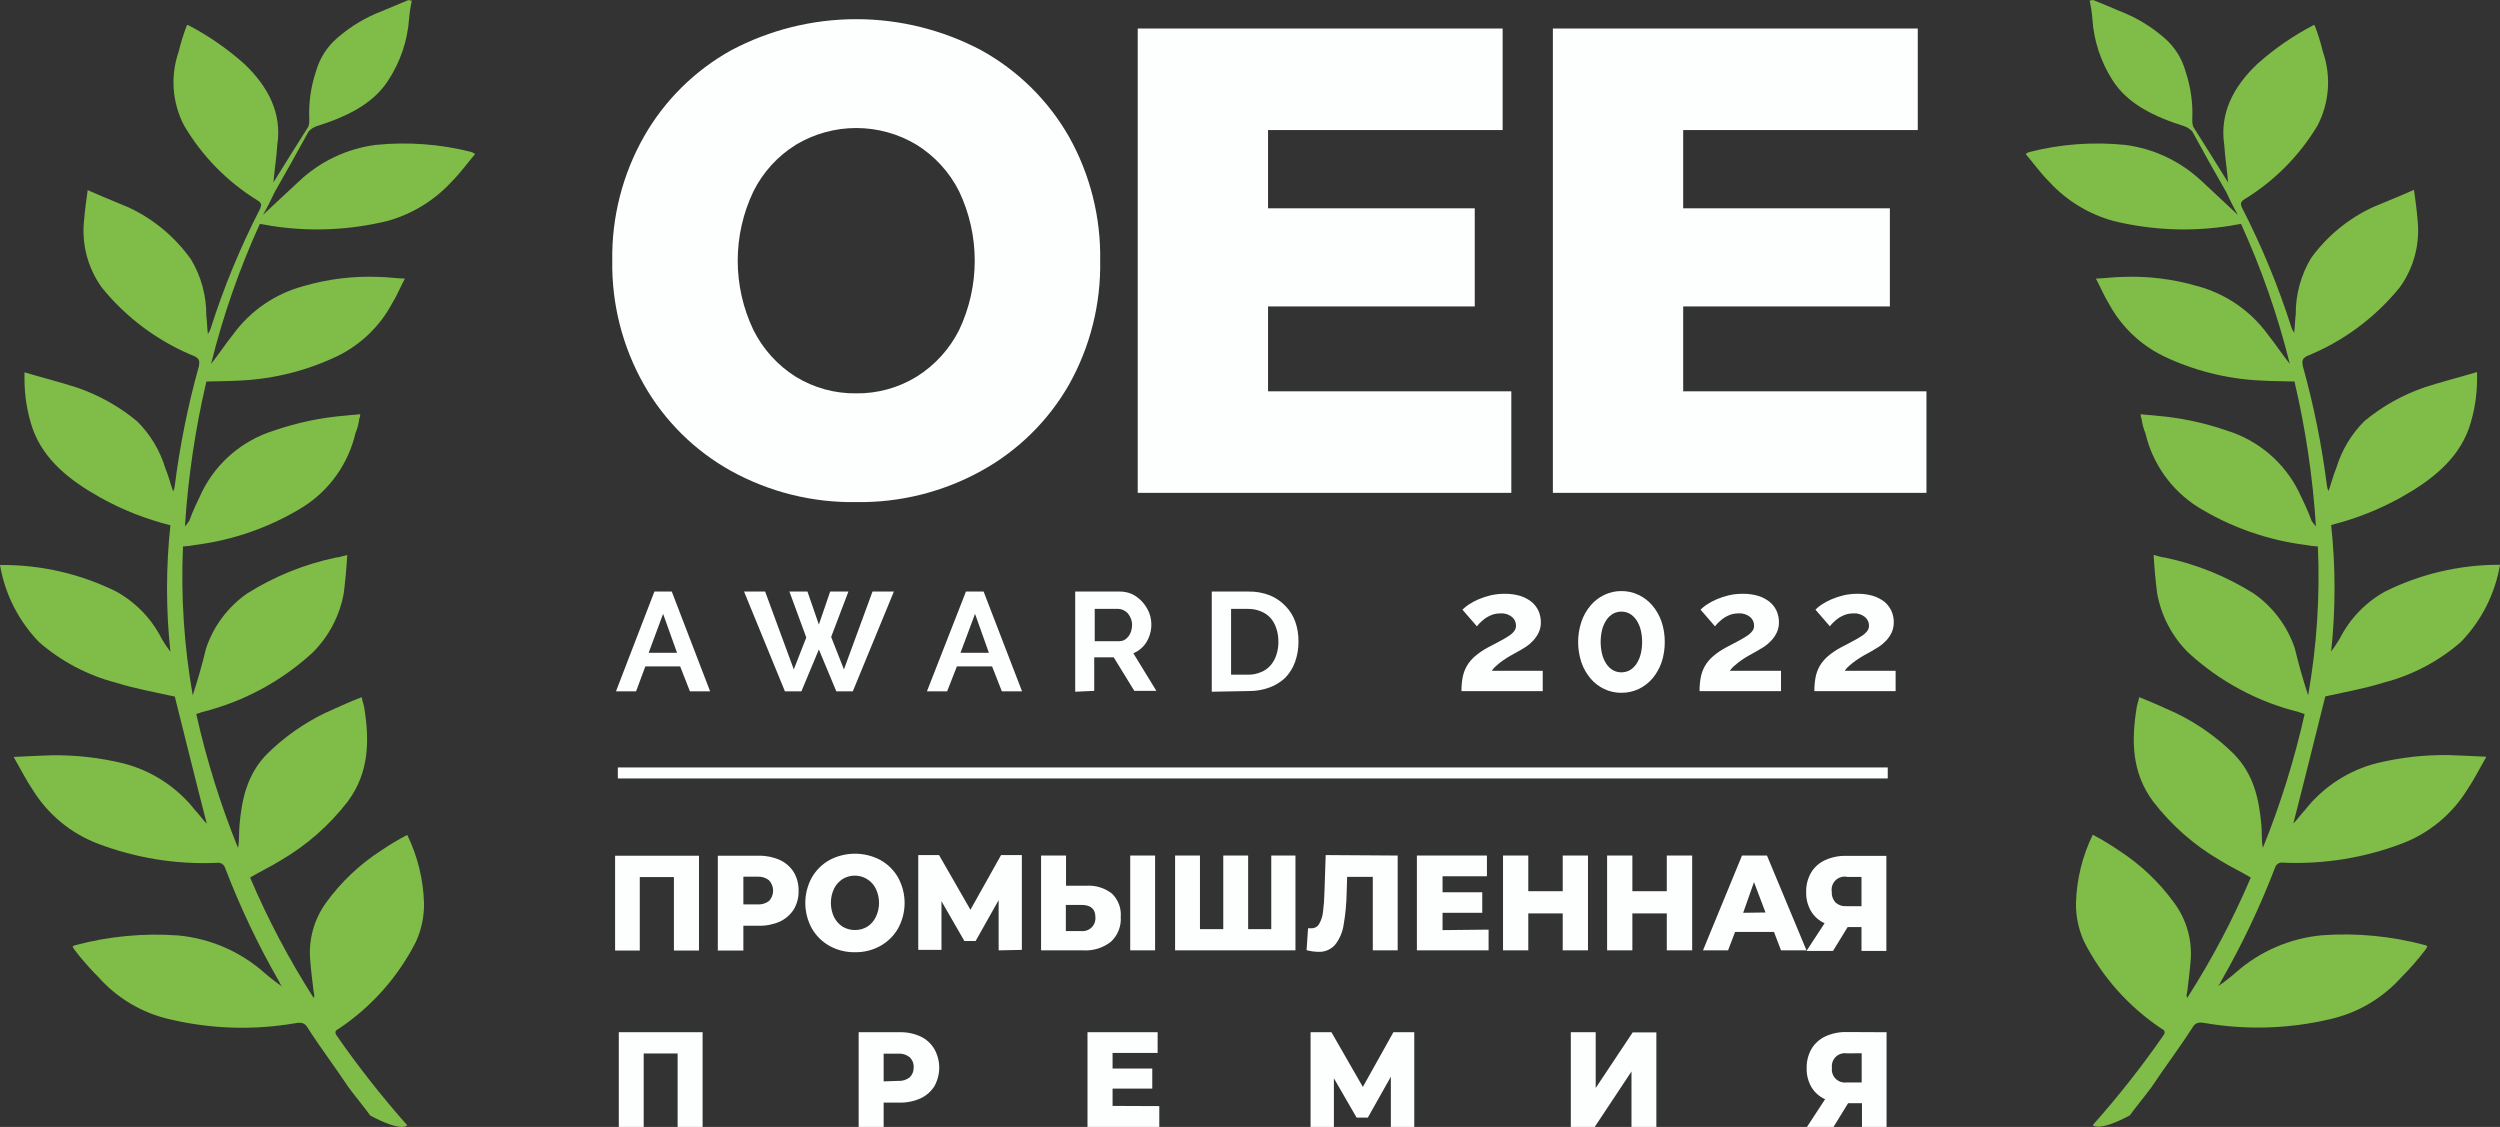 <?xml version="1.0" encoding="UTF-8"?> <svg xmlns="http://www.w3.org/2000/svg" width="579" height="261" viewBox="0 0 579 261" fill="none"><rect x="0" y="0" width="579" height="261" fill="#333333" stroke="none"/> <path d="M338.476 160.067C338.467 159.002 338.558 157.937 338.748 156.889C338.924 155.972 339.244 155.09 339.696 154.273C340.194 153.425 340.827 152.663 341.571 152.019C342.496 151.229 343.503 150.541 344.576 149.967L347.4 148.479C348.097 148.116 348.776 147.717 349.433 147.285C349.91 146.993 350.331 146.619 350.675 146.18C350.967 145.816 351.119 145.36 351.105 144.895C351.109 144.513 351.029 144.134 350.869 143.787C350.708 143.44 350.473 143.133 350.178 142.888C349.419 142.283 348.459 141.985 347.49 142.054C346.909 142.053 346.33 142.136 345.773 142.302C345.271 142.481 344.787 142.708 344.327 142.978C343.885 143.264 343.469 143.588 343.085 143.948C342.704 144.283 342.357 144.652 342.046 145.053L338.702 141.197C339.141 140.756 339.625 140.363 340.148 140.025C340.862 139.551 341.619 139.144 342.407 138.808C343.314 138.422 344.251 138.113 345.209 137.883C346.29 137.632 347.397 137.511 348.507 137.523C349.698 137.506 350.886 137.666 352.031 137.996C352.979 138.285 353.867 138.743 354.651 139.349C355.353 139.914 355.917 140.631 356.301 141.445C356.671 142.284 356.863 143.19 356.865 144.106C356.877 144.939 356.7 145.764 356.346 146.518C356.012 147.202 355.578 147.833 355.058 148.389C354.561 148.929 353.999 149.406 353.386 149.81C352.776 150.193 352.189 150.554 351.602 150.869L350.02 151.748C349.41 152.087 348.823 152.47 348.236 152.853C347.648 153.236 347.129 153.687 346.632 154.116C346.19 154.464 345.808 154.883 345.502 155.356H357.295V160.067H338.476Z" fill="#FDFFFF"></path> <path d="M385.556 148.682C385.572 150.291 385.32 151.891 384.81 153.417C384.338 154.772 383.627 156.032 382.709 157.137C381.826 158.158 380.742 158.986 379.524 159.571C378.274 160.159 376.907 160.46 375.525 160.451C374.143 160.467 372.775 160.166 371.527 159.571C370.312 158.992 369.234 158.162 368.364 157.137C367.438 156.038 366.725 154.776 366.263 153.417C365.238 150.351 365.238 147.036 366.263 143.97C366.719 142.608 367.433 141.346 368.364 140.251C369.227 139.212 370.306 138.373 371.527 137.793C372.77 137.183 374.14 136.874 375.525 136.891C376.91 136.882 378.278 137.191 379.524 137.793C380.748 138.378 381.833 139.216 382.709 140.251C383.632 141.352 384.344 142.613 384.81 143.97C385.319 145.489 385.571 147.081 385.556 148.682ZM380.314 148.682C380.323 147.725 380.209 146.77 379.976 145.842C379.775 145.039 379.439 144.277 378.982 143.587C378.589 143.002 378.072 142.509 377.468 142.144C376.868 141.819 376.197 141.648 375.514 141.648C374.831 141.648 374.159 141.819 373.56 142.144C372.956 142.509 372.439 143.002 372.046 143.587C371.589 144.277 371.253 145.039 371.052 145.842C370.601 147.709 370.601 149.656 371.052 151.523C371.255 152.325 371.591 153.087 372.046 153.777C372.439 154.363 372.956 154.855 373.56 155.22C374.159 155.546 374.831 155.716 375.514 155.716C376.197 155.716 376.868 155.546 377.468 155.22C378.072 154.855 378.589 154.363 378.982 153.777C379.437 153.087 379.773 152.325 379.976 151.523C380.209 150.594 380.323 149.64 380.314 148.682Z" fill="#FDFFFF"></path> <path d="M393.62 160.067C393.611 159.002 393.702 157.937 393.891 156.889C394.068 155.972 394.388 155.09 394.84 154.273C395.338 153.425 395.971 152.663 396.715 152.019C397.64 151.229 398.647 150.541 399.72 149.967L402.544 148.479C403.241 148.116 403.92 147.717 404.577 147.285C405.054 146.993 405.475 146.619 405.819 146.18C406.111 145.816 406.263 145.36 406.248 144.895C406.253 144.513 406.173 144.134 406.012 143.787C405.852 143.44 405.616 143.133 405.322 142.888C404.563 142.283 403.603 141.985 402.634 142.054C402.053 142.053 401.474 142.136 400.917 142.302C400.415 142.481 399.931 142.708 399.471 142.978C399.025 143.258 398.608 143.583 398.229 143.948C397.848 144.283 397.5 144.652 397.19 145.053L393.846 141.197C394.284 140.756 394.769 140.363 395.292 140.025C396.006 139.551 396.762 139.144 397.551 138.808C398.457 138.422 399.394 138.113 400.352 137.883C401.426 137.634 402.526 137.513 403.628 137.523C404.827 137.505 406.022 137.665 407.175 137.996C408.123 138.285 409.011 138.743 409.795 139.349C410.497 139.914 411.061 140.631 411.444 141.445C411.815 142.284 412.007 143.19 412.009 144.106C412.021 144.939 411.843 145.764 411.489 146.518C411.156 147.202 410.722 147.833 410.202 148.389C409.699 148.923 409.138 149.399 408.53 149.81L406.745 150.869L405.164 151.748C404.554 152.087 403.967 152.47 403.379 152.853C402.822 153.245 402.287 153.666 401.776 154.116C401.333 154.464 400.952 154.883 400.646 155.356H412.483V160.067H393.62Z" fill="#FDFFFF"></path> <path d="M420.209 160.067C420.2 159.002 420.291 157.937 420.48 156.889C420.657 155.972 420.977 155.09 421.429 154.273C421.927 153.425 422.56 152.663 423.304 152.019C424.229 151.229 425.236 150.541 426.309 149.967L429.133 148.479C429.946 148.051 430.646 147.645 431.188 147.284C431.661 146.987 432.081 146.614 432.431 146.18C432.713 145.811 432.864 145.359 432.86 144.895C432.861 144.511 432.776 144.132 432.612 143.785C432.448 143.438 432.208 143.132 431.911 142.888C431.153 142.281 430.193 141.983 429.223 142.054C428.649 142.052 428.078 142.136 427.529 142.302C427.017 142.477 426.525 142.704 426.06 142.978C425.618 143.264 425.202 143.588 424.818 143.948C424.439 144.277 424.098 144.648 423.801 145.053L420.458 141.197C420.887 140.755 421.365 140.362 421.881 140.025C422.598 139.556 423.354 139.149 424.14 138.808C425.048 138.426 425.984 138.117 426.941 137.883C428.023 137.634 429.13 137.512 430.24 137.523C431.431 137.505 432.619 137.664 433.764 137.996C434.717 138.29 435.612 138.748 436.407 139.349C437.096 139.92 437.652 140.636 438.033 141.445C438.415 142.28 438.607 143.188 438.598 144.106C438.606 144.936 438.437 145.758 438.101 146.518C437.767 147.202 437.333 147.833 436.814 148.389C436.303 148.923 435.734 149.399 435.119 149.81C434.509 150.193 433.922 150.553 433.357 150.869L431.753 151.748C431.166 152.087 430.556 152.47 429.991 152.853C429.427 153.245 428.884 153.666 428.365 154.116C427.928 154.47 427.547 154.888 427.235 155.356H439.027V160.067H420.209Z" fill="#FDFFFF"></path> <path fill-rule="evenodd" clip-rule="evenodd" d="M89.911 18.62C86.387 24.144 80.152 27.075 73.284 29.239C72.597 29.491 71.978 29.901 71.477 30.434C68.947 35.056 66.326 39.767 63.615 44.479C62.802 46.193 61.989 47.906 60.904 49.777C63.977 46.937 66.597 44.412 69.308 41.932C74.159 37.37 80.322 34.444 86.929 33.568C94.4 32.799 101.949 33.356 109.226 35.213C109.514 35.332 109.786 35.483 110.039 35.664C108.142 37.919 106.515 40.173 104.527 42.157C100.533 46.48 95.408 49.603 89.73 51.175C80.858 53.341 71.641 53.717 62.621 52.28C61.808 52.145 60.814 51.919 60.182 51.851C55.426 62.288 51.645 73.141 48.886 84.271C50.694 82.016 52.139 79.762 53.947 77.507C57.96 71.967 63.771 67.984 70.393 66.235C75.993 64.603 81.823 63.894 87.652 64.138C89.64 64.138 91.425 64.454 93.774 64.522C92.69 66.528 91.899 68.557 90.815 70.27C88.015 75.498 83.657 79.728 78.344 82.377C71.278 85.79 63.595 87.745 55.754 88.126C53.133 88.284 50.513 88.284 47.802 88.351C45.213 99.384 43.551 110.612 42.832 121.92C43.191 121.514 43.523 121.085 43.826 120.635C44.639 118.381 45.724 116.126 46.808 113.872C48.468 110.528 50.789 107.554 53.63 105.128C56.472 102.703 59.777 100.877 63.344 99.759C68.773 97.875 74.422 96.693 80.152 96.242C81.326 96.084 82.411 96.084 83.405 95.926C83.446 96.267 83.383 96.613 83.224 96.918C83.082 98.097 82.778 99.25 82.32 100.345C80.666 107.427 76.284 113.575 70.121 117.456C62.555 122.1 54.083 125.082 45.272 126.204C44.317 126.385 43.351 126.506 42.38 126.565C41.871 138.103 42.629 149.662 44.639 161.035C45.904 157.135 46.898 153.618 47.712 150.191C49.427 145.048 52.753 140.59 57.2 137.476C63.542 133.478 70.55 130.645 77.893 129.112C78.525 129.112 79.158 128.819 80.423 128.526C80.242 131.66 79.971 134.568 79.61 137.409C78.673 142.625 76.149 147.427 72.381 151.161C65.145 157.809 56.352 162.538 46.808 164.913C46.447 165.071 45.904 165.206 45.453 165.364C47.82 175.944 51.054 186.311 55.121 196.363C55.483 194.582 55.302 192.643 55.483 190.907C56.025 185.091 57.2 179.342 61.898 174.562C65.813 170.715 70.33 167.532 75.272 165.139C78.073 163.876 80.694 162.659 83.766 161.464C83.947 162.523 84.308 163.267 84.399 164.169C85.574 171.631 85.483 178.891 80.604 185.541C76.343 191.101 71.032 195.773 64.971 199.294C62.712 200.714 60.272 201.819 57.923 203.239C62.045 212.928 66.972 222.257 72.652 231.127C72.741 230.913 72.787 230.683 72.787 230.45C72.787 230.218 72.741 229.988 72.652 229.774C72.381 227.384 72.019 224.837 71.838 222.312C71.439 217.634 72.72 212.967 75.453 209.146C78.931 204.324 83.283 200.194 88.284 196.972C90.224 195.655 92.238 194.451 94.316 193.364C96.72 198.29 98.044 203.67 98.202 209.146C98.256 212.256 97.608 215.338 96.304 218.164C92.171 226.283 86.018 233.208 78.435 238.273C77.531 238.724 77.531 239.175 77.983 239.852C83.013 247.088 88.466 254.021 94.316 260.615C94.316 260.615 93.141 262.329 85.754 258.361C84.128 256.106 82.32 254.01 80.694 251.778C77.712 247.269 74.278 242.76 71.296 238.093C70.664 236.988 69.941 236.673 68.314 236.988C58.713 238.632 48.878 238.326 39.398 236.087C33.005 234.651 27.222 231.253 22.862 226.37C20.891 224.402 19.049 222.308 17.35 220.102C17.139 219.821 16.958 219.519 16.808 219.201C16.993 219.055 17.209 218.955 17.44 218.908C25.21 216.833 33.273 216.071 41.296 216.653C48.665 217.35 55.624 220.357 61.176 225.243C62.492 226.404 63.88 227.481 65.332 228.467C65.026 228.111 64.782 227.707 64.609 227.272C59.781 218.858 55.612 210.085 52.139 201.03C52.028 200.631 51.772 200.288 51.421 200.067C51.071 199.846 50.65 199.764 50.242 199.835C40.782 200.25 31.339 198.715 22.5 195.326C16.366 192.949 11.167 188.654 7.681 183.084C6.054 180.694 4.789 178.147 3.163 175.306C6.325 175.148 9.217 175.013 11.928 174.923C17.527 174.844 23.114 175.473 28.555 176.794C35.144 178.48 40.989 182.292 45.181 187.638C46.175 188.675 46.989 189.893 47.892 190.772C45.362 180.987 42.922 171.045 40.483 161.328C36.145 160.359 31.446 159.547 26.928 158.127C20.311 156.416 14.185 153.189 9.036 148.703C4.289 143.797 1.139 137.573 0 130.848C0.181 130.848 0.181 130.848 0.361 130.848C9.576 130.811 18.672 132.918 26.928 137.003C31.474 139.516 35.152 143.344 37.478 147.982C38.111 149.019 38.743 149.988 39.466 150.958C38.42 141.216 38.42 131.391 39.466 121.65C33.85 120.247 28.443 118.118 23.381 115.315C16.152 111.279 10.188 106.567 7.568 99.308C6.322 95.625 5.682 91.765 5.67 87.878V86.232C10.008 87.517 13.893 88.487 17.779 89.749C22.89 91.486 27.638 94.145 31.785 97.595C34.822 100.615 37.057 104.341 38.291 108.439C39.014 110.152 39.466 112.023 40.099 113.804C40.283 113.428 40.405 113.024 40.46 112.609C41.647 103.22 43.52 93.929 46.062 84.812C46.243 83.707 46.243 83.166 45.159 82.557C36.716 79.147 29.283 73.646 23.562 66.573C20.282 62.003 18.832 56.374 19.496 50.792C19.677 48.537 19.948 46.599 20.309 44.028C23.472 45.449 26.634 46.711 29.707 47.996C35.531 50.697 40.546 54.871 44.255 60.103C46.599 64.028 47.818 68.52 47.779 73.088C47.96 74.509 47.96 75.862 48.141 77.349C48.418 76.982 48.632 76.57 48.773 76.132C51.817 66.564 55.656 57.265 60.249 48.334C60.611 47.455 60.611 47.004 59.617 46.396C52.619 42.089 46.786 36.137 42.629 29.059C41.268 26.453 40.455 23.597 40.237 20.667C40.019 17.736 40.403 14.793 41.364 12.015C41.862 9.939 42.496 7.898 43.261 5.905L43.442 5.747C48.171 8.194 52.573 11.223 56.544 14.765C62.237 20.154 65.31 26.353 64.225 33.523C64.045 36.363 63.593 39.271 63.322 42.27C63.593 41.887 63.593 41.751 63.773 41.526C66.304 37.4 68.924 33.297 71.454 29.262C71.596 28.748 71.657 28.216 71.635 27.683C71.451 23.916 71.972 20.146 73.171 16.569C74.011 13.532 75.742 10.815 78.141 8.768C81.209 6.097 84.727 3.99 88.533 2.546C90.792 1.577 92.577 0.833 94.565 0.021C94.745 0.021 95.197 0.156 95.378 0.156C95.074 1.539 94.863 2.939 94.745 4.35C94.379 9.44 92.715 14.352 89.911 18.62Z" fill="#80BC48"></path> <path fill-rule="evenodd" clip-rule="evenodd" d="M489.292 18.622C492.817 24.145 499.052 27.076 505.919 29.241C506.607 29.493 507.226 29.902 507.727 30.435C510.257 35.057 512.877 39.769 515.588 44.481C516.401 46.194 517.215 47.907 518.299 49.779C515.227 46.938 512.606 44.413 509.895 41.933C505.045 37.372 498.881 34.446 492.274 33.569C484.796 32.799 477.239 33.357 469.955 35.215C469.667 35.333 469.394 35.485 469.142 35.666C471.039 37.92 472.666 40.175 474.654 42.159C478.65 46.491 483.784 49.615 489.473 51.176C498.346 53.343 507.562 53.718 516.582 52.281C517.395 52.146 518.389 51.92 519.022 51.853C523.778 62.29 527.559 73.142 530.317 84.272C528.51 82.018 527.064 79.763 525.257 77.509C521.244 71.969 515.433 67.986 508.811 66.236C503.211 64.604 497.381 63.896 491.552 64.14C489.564 64.14 487.756 64.455 485.407 64.523C486.491 66.529 487.305 68.558 488.389 70.272C491.189 75.499 495.546 79.729 500.859 82.378C507.925 85.791 515.609 87.746 523.45 88.127C526.07 88.285 528.691 88.285 531.402 88.353C533.99 99.385 535.653 110.614 536.371 121.922C536.012 121.516 535.68 121.086 535.378 120.637C534.564 118.382 533.48 116.128 532.396 113.873C530.736 110.529 528.415 107.555 525.573 105.13C522.731 102.704 519.427 100.878 515.859 99.76C510.43 97.876 504.782 96.694 499.052 96.243C497.877 96.085 496.793 96.085 495.799 95.928C495.758 96.269 495.821 96.615 495.979 96.92C496.121 98.098 496.425 99.251 496.883 100.346C498.537 107.429 502.92 113.576 509.082 117.458C516.649 122.101 525.12 125.083 533.932 126.205C534.887 126.387 535.853 126.507 536.823 126.566C537.332 138.104 536.575 149.663 534.564 161.037C533.299 157.137 532.305 153.62 531.492 150.193C529.776 145.049 526.45 140.592 522.004 137.478C515.662 133.479 508.654 130.646 501.311 129.113C500.678 129.113 500.046 128.82 498.781 128.527C498.961 131.661 499.232 134.569 499.594 137.41C500.531 142.626 503.055 147.428 506.823 151.162C514.059 157.811 522.852 162.54 532.396 164.914C532.757 165.072 533.299 165.208 533.751 165.365C531.383 175.945 528.15 186.313 524.082 196.364C523.721 194.583 523.901 192.644 523.721 190.909C523.179 185.092 522.004 179.343 517.305 174.564C513.391 170.717 508.873 167.534 503.931 165.14C501.13 163.877 498.51 162.66 495.437 161.465C495.256 162.525 494.895 163.269 494.805 164.171C493.63 171.633 493.72 178.892 498.6 185.543C502.86 191.102 508.171 195.774 514.233 199.295C516.492 200.715 518.931 201.82 521.281 203.24C517.159 212.93 512.232 222.258 506.552 231.128C506.462 230.914 506.416 230.684 506.416 230.452C506.416 230.22 506.462 229.99 506.552 229.776C506.823 227.386 507.184 224.838 507.365 222.313C507.713 217.613 506.367 212.944 503.57 209.147C500.092 204.325 495.74 200.196 490.738 196.973C488.795 195.637 486.773 194.417 484.684 193.321C482.281 198.246 480.956 203.626 480.798 209.102C480.744 212.212 481.392 215.295 482.696 218.12C486.837 226.241 492.997 233.165 500.588 238.23C501.491 238.681 501.491 239.132 501.04 239.808C496.01 247.05 490.548 253.984 484.684 260.572C484.684 260.572 485.859 262.285 493.268 258.317C494.895 256.063 496.702 253.966 498.329 251.734C501.311 247.225 504.745 242.716 507.727 238.049C508.359 236.945 509.082 236.629 510.708 236.945C520.31 238.589 530.145 238.282 539.625 236.043C546.018 234.607 551.801 231.209 556.161 226.326C558.131 224.364 559.965 222.27 561.65 220.059C561.869 219.782 562.051 219.479 562.193 219.157C562.01 219.008 561.792 218.907 561.56 218.864C553.798 216.788 545.742 216.026 537.727 216.609C530.358 217.307 523.399 220.313 517.847 225.199C516.531 226.36 515.143 227.437 513.69 228.423C513.996 228.067 514.241 227.664 514.413 227.228C519.241 218.814 523.411 210.041 526.883 200.986C526.995 200.587 527.251 200.244 527.602 200.024C527.952 199.803 528.373 199.72 528.781 199.791C538.24 200.206 547.684 198.671 556.522 195.282C562.647 192.898 567.837 188.605 571.319 183.04C572.946 180.651 574.211 178.103 575.837 175.262C572.675 175.105 569.783 174.969 567.072 174.879C561.481 174.8 555.901 175.429 550.468 176.75C543.879 178.436 538.033 182.249 533.841 187.594C532.847 188.632 532.034 189.849 531.13 190.728C533.661 180.944 536.1 171.002 538.54 161.285C542.878 160.315 547.576 159.504 552.095 158.083C558.704 156.372 564.823 153.145 569.964 148.66C574.711 143.754 577.861 137.529 579 130.804C578.819 130.804 578.819 130.804 578.639 130.804C569.519 130.823 560.528 132.945 552.366 137.004C547.855 139.511 544.203 143.312 541.884 147.916C541.251 148.953 540.619 149.922 539.896 150.892C540.942 141.15 540.942 131.325 539.896 121.584C545.511 120.181 550.919 118.051 555.98 115.248C563.187 111.213 569.151 106.501 571.794 99.242C573.039 95.559 573.68 91.699 573.691 87.812V86.166C569.354 87.451 565.468 88.42 561.605 89.683C556.494 91.419 551.747 94.079 547.599 97.528C544.563 100.549 542.327 104.275 541.093 108.372C540.37 110.086 539.918 111.957 539.286 113.738C539.101 113.362 538.979 112.958 538.924 112.543C537.737 103.154 535.864 93.863 533.322 84.746C533.141 83.641 533.141 83.1 534.225 82.491C542.669 79.081 550.101 73.58 555.822 66.507C559.102 61.936 560.552 56.308 559.888 50.726C559.708 48.471 559.437 46.532 559.075 43.962C555.912 45.383 552.75 46.645 549.677 47.93C543.913 50.581 538.933 54.674 535.219 59.811C532.876 63.736 531.657 68.228 531.695 72.797C531.515 74.217 531.515 75.57 531.334 77.058C531.059 76.697 530.845 76.293 530.701 75.863C527.658 66.294 523.819 56.996 519.225 48.065C518.864 47.186 518.864 46.735 519.858 46.127C526.779 41.888 532.569 36.04 536.733 29.083C538.093 26.477 538.907 23.621 539.125 20.691C539.342 17.76 538.959 14.816 537.998 12.039C537.499 9.963 536.866 7.922 536.1 5.929L535.92 5.771C531.191 8.218 526.789 11.247 522.817 14.789C517.124 20.177 514.052 26.377 515.136 33.547C515.317 36.387 515.769 39.295 516.04 42.294C515.769 41.911 515.769 41.775 515.588 41.55C513.058 37.424 510.437 33.321 507.907 29.286C507.765 28.772 507.704 28.24 507.727 27.707C507.91 23.94 507.389 20.171 506.19 16.593C505.359 13.54 503.628 10.806 501.22 8.747C498.153 6.076 494.634 3.969 490.829 2.525C488.57 1.556 486.762 0.812 484.774 0C484.594 0 484.142 0.135 483.961 0.135C484.265 1.517 484.476 2.918 484.594 4.329C484.917 9.414 486.535 14.333 489.292 18.622Z" fill="#80BC48"></path> <path fill-rule="evenodd" clip-rule="evenodd" d="M198.302 116.286C188.175 116.449 178.182 113.962 169.318 109.071C160.882 104.389 153.902 97.478 149.144 89.097C144.174 80.339 141.639 70.415 141.802 60.352C141.647 50.297 144.181 40.382 149.144 31.63C153.907 23.253 160.886 16.343 169.318 11.656C178.241 6.919 188.194 4.441 198.302 4.441C208.409 4.441 218.362 6.919 227.285 11.656C235.755 16.342 242.772 23.259 247.572 31.653C252.483 40.413 254.977 50.316 254.801 60.352C254.987 70.404 252.493 80.324 247.572 89.097C242.763 97.493 235.728 104.404 227.24 109.071C218.376 113.962 208.383 116.449 198.256 116.286H198.302ZM198.302 91.103C203.216 91.159 208.047 89.831 212.24 87.27C216.476 84.634 219.9 80.881 222.135 76.427C224.515 71.409 225.75 65.926 225.75 60.375C225.75 54.823 224.515 49.341 222.135 44.323C219.903 39.871 216.478 36.125 212.24 33.501C208.029 30.982 203.211 29.651 198.302 29.651C193.392 29.651 188.574 30.982 184.363 33.501C180.131 36.126 176.713 39.872 174.491 44.323C172.097 49.337 170.854 54.821 170.854 60.375C170.854 65.929 172.097 71.413 174.491 76.427C176.707 80.873 180.107 84.624 184.318 87.27C188.524 89.839 193.371 91.167 198.302 91.103Z" fill="#FDFFFF"></path> <path fill-rule="evenodd" clip-rule="evenodd" d="M350.021 90.63V114.144H263.498V6.606H348.01V30.12H293.679V48.246H341.549V70.971H293.679V90.63H350.021Z" fill="#FDFFFF"></path> <path fill-rule="evenodd" clip-rule="evenodd" d="M446.166 90.63V114.144H359.644V6.606H444.156V30.12H389.825V48.246H437.695V70.971H389.825V90.63H446.166Z" fill="#FDFFFF"></path> <path fill-rule="evenodd" clip-rule="evenodd" d="M151.561 137.004H155.583L164.461 160.112H159.784L157.525 154.341H149.46L147.314 160.112H142.661L151.561 137.004ZM156.802 151.185L153.572 142.167L150.229 151.185H156.802ZM182.827 137.004H187.006L189.649 144.647L192.27 137.004H196.494L192.496 147.51L195.455 155.04L202.074 137.004H207.022L197.511 160.112H193.693L189.649 150.418L185.606 160.112H181.788L172.322 137.004H177.202L183.843 155.04L186.735 147.645L182.827 137.004ZM223.806 137.004H227.805L236.706 160.112H232.029L229.77 154.341H221.615L219.356 160.112H214.68L223.716 137.004H223.806ZM229.025 151.185L225.817 142.167L222.451 151.185H229.025ZM249.018 160.203V137.004H259.342C260.372 136.993 261.392 137.216 262.324 137.658C263.177 138.102 263.943 138.698 264.583 139.416C265.236 140.151 265.763 140.989 266.141 141.896C266.564 142.994 266.73 144.174 266.629 145.346C266.527 146.517 266.159 147.651 265.554 148.66C264.839 149.844 263.762 150.768 262.482 151.297L267.813 160H262.708L257.941 152.244H253.423V160L249.018 160.203ZM253.536 148.502H259.229C259.629 148.503 260.023 148.41 260.381 148.231C260.747 148.025 261.069 147.749 261.33 147.42C261.611 147.063 261.825 146.658 261.962 146.225C262.11 145.75 262.186 145.256 262.188 144.76C262.194 144.251 262.102 143.746 261.917 143.272C261.752 142.837 261.515 142.433 261.217 142.077C260.936 141.752 260.59 141.491 260.2 141.31C259.834 141.129 259.434 141.029 259.025 141.017H253.536V148.276V148.502ZM280.645 160.203V137.004H289.116C290.839 136.965 292.552 137.271 294.154 137.906C295.512 138.473 296.735 139.318 297.746 140.386C298.756 141.425 299.527 142.671 300.005 144.038C300.503 145.489 300.748 147.014 300.728 148.547C300.747 150.167 300.479 151.777 299.937 153.304C299.451 154.667 298.681 155.912 297.678 156.956C296.633 157.948 295.395 158.716 294.041 159.211C292.517 159.778 290.901 160.061 289.274 160.045L280.645 160.203ZM296.074 148.615C296.083 147.574 295.923 146.538 295.6 145.549C295.326 144.662 294.872 143.841 294.267 143.136C293.643 142.453 292.87 141.921 292.008 141.581C291.068 141.2 290.062 141.008 289.048 141.017H285.118V156.257H289.048C290.073 156.275 291.089 156.075 292.03 155.671C292.902 155.328 293.677 154.779 294.289 154.07C294.89 153.354 295.343 152.527 295.622 151.636C295.953 150.617 296.106 149.55 296.074 148.479V148.615Z" fill="#FDFFFF"></path> <path d="M437.198 177.742H143.09V180.29H437.198V177.742Z" fill="#FDFFFF"></path> <path fill-rule="evenodd" clip-rule="evenodd" d="M161.885 198.19V220.149H156.079V203.128H148.173V220.149H142.457V198.19H161.885ZM175.756 198.19C177.436 198.155 179.103 198.494 180.636 199.182C181.955 199.793 183.07 200.771 183.843 202C184.608 203.313 184.991 204.812 184.95 206.329C184.991 207.832 184.607 209.316 183.843 210.613C183.064 211.837 181.951 212.814 180.636 213.431C179.101 214.112 177.434 214.443 175.756 214.4H172.164V220.149H166.245V198.19H175.756ZM175.417 209.463C176.39 209.533 177.355 209.244 178.128 208.651C178.725 208.002 179.056 207.154 179.056 206.273C179.056 205.392 178.725 204.543 178.128 203.894C177.366 203.275 176.397 202.969 175.417 203.038H172.164V209.463H175.417ZM198.008 220.532C195.947 220.573 193.913 220.067 192.112 219.067C190.395 218.105 188.973 216.694 188 214.986C187.021 213.187 186.509 211.172 186.509 209.125C186.509 207.077 187.021 205.062 188 203.263C188.973 201.555 190.395 200.144 192.112 199.182C193.928 198.221 195.952 197.718 198.008 197.718C200.064 197.718 202.088 198.221 203.904 199.182C205.621 200.144 207.042 201.555 208.015 203.263C208.994 205.062 209.507 207.077 209.507 209.125C209.507 211.172 208.994 213.187 208.015 214.986C207.042 216.694 205.621 218.105 203.904 219.067C202.103 220.067 200.068 220.573 198.008 220.532ZM198.008 215.392C199.01 215.406 199.996 215.141 200.854 214.626C201.715 214.074 202.404 213.293 202.842 212.371C203.333 211.351 203.588 210.234 203.588 209.102C203.588 207.97 203.333 206.853 202.842 205.833C202.512 205.158 202.044 204.558 201.468 204.073C200.893 203.588 200.223 203.228 199.5 203.016C198.777 202.804 198.018 202.744 197.271 202.841C196.524 202.938 195.806 203.189 195.161 203.579C194.298 204.133 193.602 204.913 193.151 205.833C192.675 206.858 192.429 207.973 192.429 209.102C192.429 210.231 192.675 211.347 193.151 212.371C193.605 213.29 194.3 214.069 195.161 214.626C196.02 215.141 197.006 215.406 198.008 215.392ZM231.284 220.104V208.471L225.952 217.94H223.355L218.046 208.719V219.991H212.669V198.033H217.481L224.755 210.703L231.849 198.033H236.66V219.991L231.284 220.104ZM251.616 205.134C253.735 204.999 255.832 205.64 257.512 206.938C258.228 207.627 258.783 208.465 259.139 209.392C259.494 210.319 259.64 211.313 259.567 212.303C259.644 213.376 259.482 214.452 259.091 215.454C258.7 216.456 258.091 217.359 257.308 218.097C255.489 219.529 253.205 220.243 250.893 220.104H241.111V198.145H246.894V205.134H251.616ZM250.463 215.64C250.897 215.678 251.334 215.62 251.743 215.472C252.152 215.323 252.524 215.087 252.832 214.78C253.14 214.472 253.376 214.102 253.525 213.693C253.674 213.285 253.732 212.849 253.694 212.416C253.694 210.522 252.632 209.576 250.463 209.576H246.849V215.64H250.463ZM261.759 198.145H267.519V220.104H261.759V198.145ZM300.027 198.145V220.104H272.15V198.145H277.911V215.189H283.31V198.145H289.071V215.189H294.425V198.145H300.027ZM323.702 198.145V220.104H317.942V203.083H312L311.887 206.645C311.849 209.215 311.607 211.778 311.165 214.31C310.905 215.955 310.228 217.507 309.199 218.819C308.709 219.368 308.101 219.799 307.42 220.08C306.74 220.362 306.004 220.485 305.268 220.442C304.368 220.422 303.472 220.294 302.603 220.059L302.942 214.986C303.205 215.009 303.469 215.009 303.732 214.986C304.086 214.996 304.436 214.911 304.745 214.74C305.055 214.57 305.314 214.32 305.494 214.017C305.984 213.181 306.292 212.251 306.398 211.289C306.594 209.793 306.707 208.288 306.737 206.78L307.031 198.033L323.702 198.145ZM344.757 215.302V220.104H328.153V198.145H344.373V202.947H334.094V206.645H343.289V211.402H334.094V215.415L344.757 215.302ZM367.777 198.145V220.104H361.926V211.537H353.951V220.104H348.1V198.145H353.951V206.397H361.926V198.145H367.777ZM391.904 198.145V220.104H386.03V211.537H378.056V220.104H372.205V198.145H378.056V206.397H386.03V198.145H391.904ZM410.609 215.843H401.844L400.217 220.104H394.411L403.448 198.145H409.231L418.38 220.104H412.484L410.857 215.843H410.609ZM408.892 211.334L406.226 204.3L403.719 211.402L408.892 211.334ZM436.882 198.213H427.574C425.877 198.178 424.194 198.524 422.65 199.228C421.312 199.842 420.193 200.849 419.442 202.113C418.653 203.482 418.262 205.044 418.312 206.622C418.267 208.154 418.65 209.669 419.419 210.996C420.15 212.244 421.257 213.23 422.582 213.814L418.38 220.239H424.525L427.913 214.716H431.121V220.239H436.882V198.281V198.213ZM427.687 203.105H431.121V209.869H427.62C427.162 209.903 426.702 209.845 426.267 209.698C425.832 209.551 425.432 209.317 425.089 209.012C424.786 208.669 424.553 208.269 424.406 207.836C424.259 207.402 424.199 206.944 424.231 206.487C424.159 206.005 424.204 205.513 424.364 205.052C424.523 204.592 424.792 204.177 425.147 203.842C425.502 203.508 425.933 203.264 426.403 203.132C426.873 203 427.368 202.983 427.846 203.083L427.687 203.105Z" fill="#FDFFFF"></path> <path fill-rule="evenodd" clip-rule="evenodd" d="M162.721 239.064V261H156.938V243.979H149.077V261H143.316V239.064H162.721ZM208.332 239.064C210.013 239.016 211.683 239.355 213.212 240.056C214.542 240.684 215.652 241.697 216.397 242.964C217.137 244.279 217.526 245.762 217.526 247.27C217.526 248.779 217.137 250.261 216.397 251.576C215.63 252.797 214.523 253.769 213.212 254.372C211.679 255.061 210.012 255.4 208.332 255.364H204.65V261H198.866V239.064H208.332ZM207.971 250.336C208.954 250.411 209.93 250.113 210.704 249.502C211 249.208 211.234 248.856 211.389 248.468C211.544 248.08 211.619 247.665 211.608 247.248C211.635 246.808 211.569 246.368 211.413 245.956C211.257 245.544 211.015 245.17 210.704 244.858C209.93 244.247 208.954 243.95 207.971 244.024H204.65V250.449L207.971 250.336ZM268.491 256.175V261H251.864V239.064H268.107V243.866H257.67V247.473H266.864V252.117H257.67V256.13L268.491 256.175ZM322.121 261V249.367L316.79 258.836H314.192L308.928 249.728V261H303.529V239.064H308.364L315.638 251.734L322.709 239.064H327.543V261H322.121ZM363.643 239.064H369.562V251.982L378.124 239.109H383.613V261H377.853V248.15L369.336 261H363.801V239.064H363.643ZM436.927 239.064V261H431.234V255.499H428.027L424.638 261H418.493L422.695 254.575C421.376 253.993 420.271 253.016 419.532 251.779C418.763 250.452 418.38 248.938 418.425 247.406C418.382 245.828 418.773 244.268 419.555 242.897C420.322 241.637 421.446 240.632 422.785 240.011C424.325 239.319 426 238.98 427.688 239.019L436.927 239.064ZM427.733 243.956C427.27 243.882 426.796 243.916 426.349 244.057C425.902 244.198 425.494 244.442 425.158 244.768C424.822 245.095 424.567 245.495 424.414 245.937C424.261 246.38 424.214 246.852 424.276 247.315C424.217 247.773 424.264 248.239 424.414 248.676C424.563 249.113 424.811 249.51 425.138 249.837C425.466 250.164 425.864 250.411 426.302 250.56C426.74 250.709 427.206 250.756 427.665 250.697H431.167V243.934L427.733 243.956Z" fill="#FDFFFF"></path> </svg> 